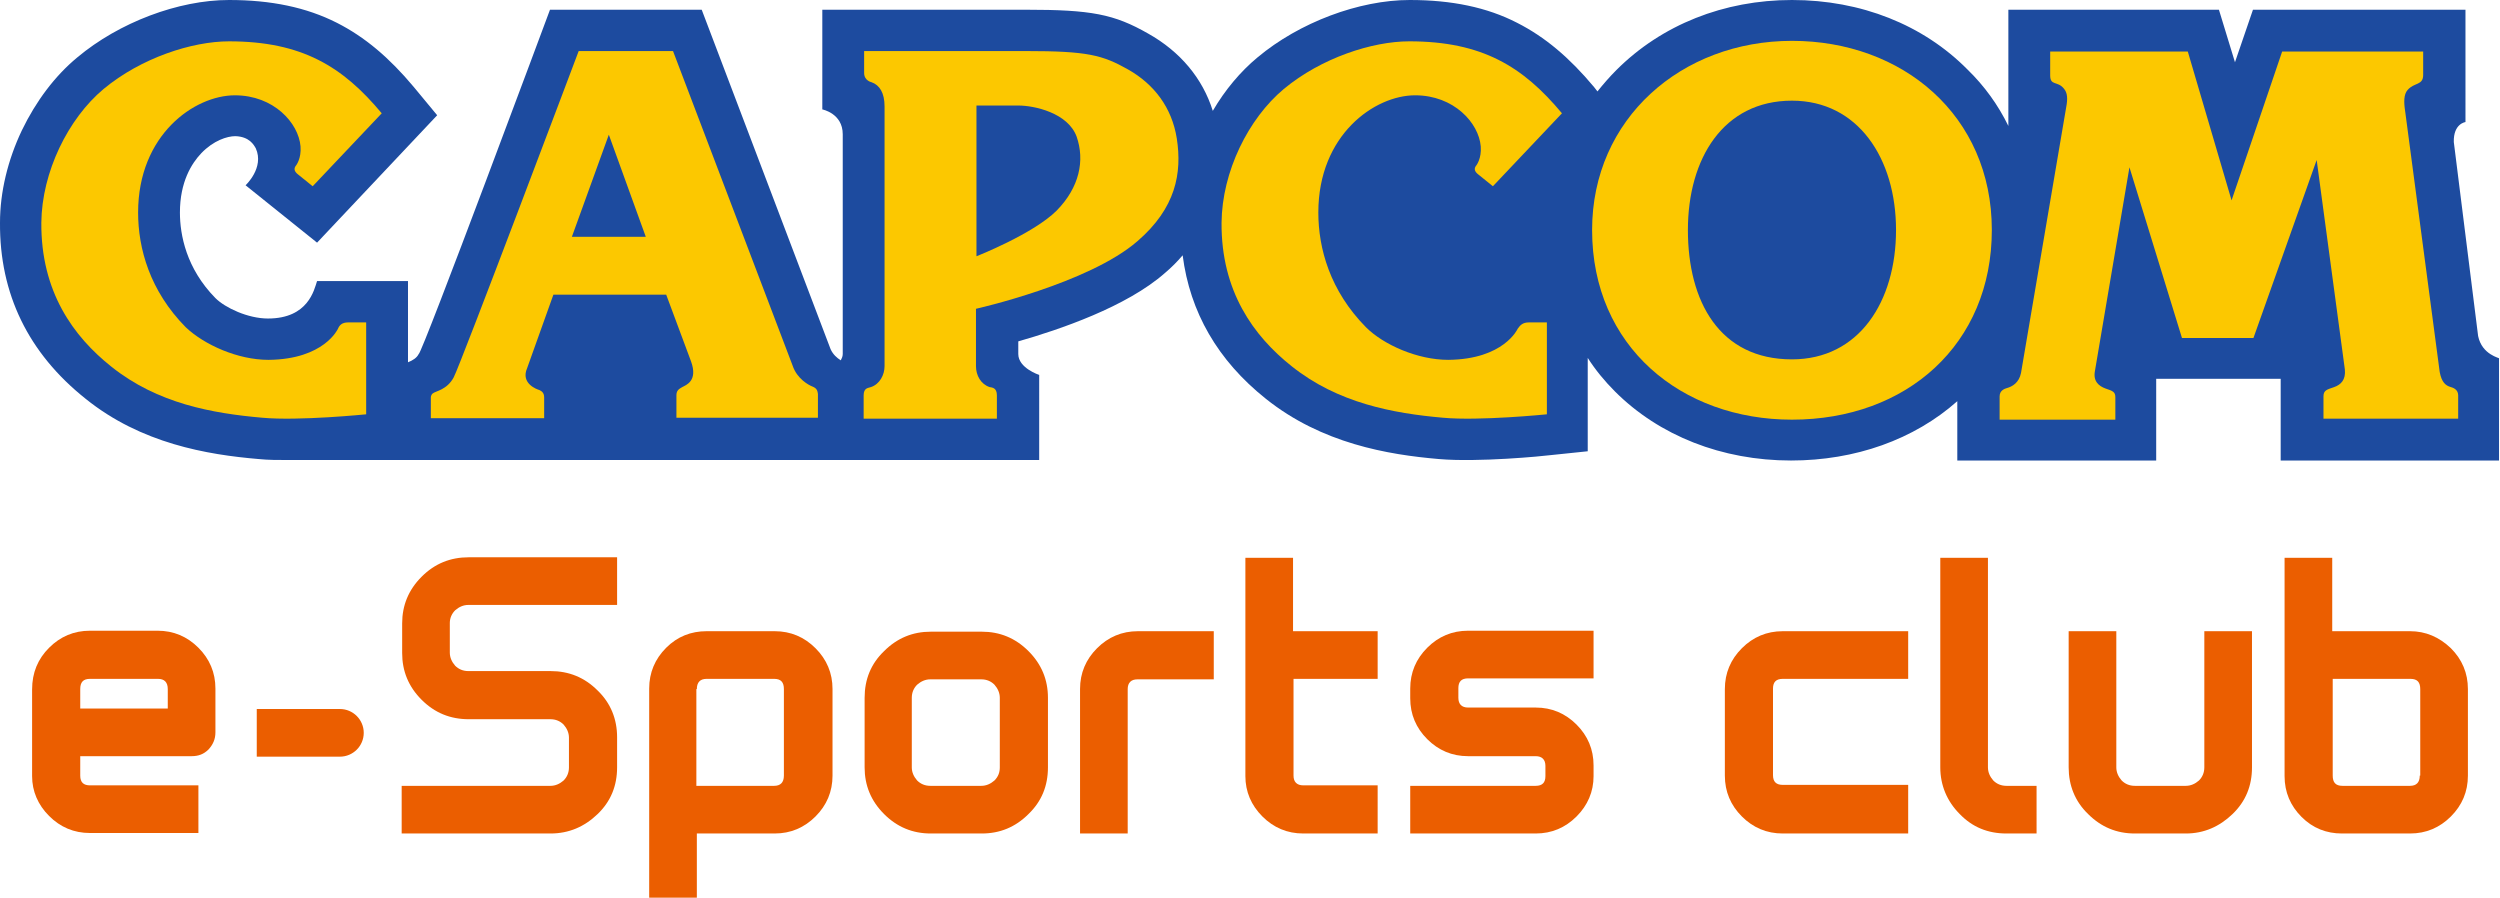 <?xml version="1.0" encoding="utf-8"?>
<!-- Generator: Adobe Illustrator 27.8.1, SVG Export Plug-In . SVG Version: 6.00 Build 0)  -->
<svg version="1.1" id="編集モード" xmlns="http://www.w3.org/2000/svg" xmlns:xlink="http://www.w3.org/1999/xlink" x="0px"
	 y="0px" viewBox="0 0 514.1 184.6" style="enable-background:new 0 0 514.1 184.6;" xml:space="preserve">
<style type="text/css">
	.st0{fill:#1D4B9F;}
	.st1{fill:#FCC800;}
	.st2{fill:#EB5E00;}
</style>
<g>
	<g>
		<g>
			<path class="st0" d="M509.6,69.1l-5-39.9c-0.1-3.8,2.4-4.1,2.4-4.1V2h-43.7l-3.7,10.8L456.3,2h-43.3v23.9
				c-2.1-4.3-4.9-8.2-8.4-11.6C395.5,5.1,382.7,0,368.5,0c-14,0-26.8,5.1-36.1,14.4c-1.4,1.4-2.7,2.9-3.9,4.4l-0.7-0.9
				c-5.1-6.1-10.1-10.3-15.8-13.2C305.8,1.5,298.5,0,289.9,0c-10.4,0-22.7,4.6-31.3,11.8c-3.5,2.9-6.7,6.7-9.2,11
				c-2.1-6.7-6.7-12.2-13.3-15.9C229.1,2.9,224.4,2,211,2h-41.9v20.5c0,0,4.2,0.8,4.2,5.1v45.2c0,0.5-0.2,0.9-0.4,1.3
				c-0.8-0.5-1.6-1.2-2.1-2.3L144.3,2h-31.2c0,0-26.4,71-27,70.8c-0.4,0.8-1.2,1.3-2.2,1.7V57.8H65.2c-0.6,1.8-1.8,7.7-10.1,7.7
				c-4.1,0-8.8-2.2-10.8-4.2C38.3,55.2,37,48.3,37,43.7c0-6.3,2.4-10.1,4.4-12.2c2.5-2.6,5.3-3.5,7-3.5c2.9,0.1,3.8,1.8,4.2,2.5
				c1.8,4-2.1,7.6-2.1,7.6l14.7,11.8l24.7-26.2l-4.8-5.8C80,11.8,75,7.6,69.3,4.7C63,1.5,55.7,0,47.1,0C36.7,0,24.5,4.6,15.9,11.8
				c-4.6,3.8-8.5,9-11.4,15C1.6,32.9,0,39.5,0,45.8C-0.1,60.4,5.8,72.6,17.6,82C29,91.2,42.6,93.5,53.2,94.4c1.9,0.2,4,0.2,6.2,0.2
				l154.3,0V77.1c0,0-4.3-1.4-4.3-4.3v-2.6c8.4-2.4,22.3-7.1,30.2-14.1c1.3-1.1,2.5-2.3,3.6-3.6c1.5,11.7,7.2,21.6,17.1,29.5
				c11.5,9.2,25.1,11.5,35.6,12.4c8.1,0.7,21.4-0.6,22.9-0.8l7.7-0.8V73.6c1.6,2.5,3.5,4.8,5.6,6.9c9.1,9.1,22,14.2,36.2,14.2
				c13.2,0,25.3-4.3,34.2-12.2v12.2h40.9V77.9h25.6v16.8h44.9v-21C514.1,73.6,510.4,73,509.6,69.1z"/>
			<g>
				<path class="st1" d="M71.6,66.3h3.7v18.9c0,0-13.9,1.4-21.4,0.7C43.7,85,32.4,83,22.9,75.4C15.1,69.2,8.4,60,8.5,45.8
					C8.6,35.4,14,24.4,21.3,18.3c7.7-6.4,18.2-9.8,25.8-9.8c15,0,23.4,5.2,31.4,14.8l-14.2,15l-3.1-2.5c-0.6-0.5-0.9-1.1-0.3-1.8
					c0,0,1.1-1.4,0.9-3.9c-0.4-4.8-5.5-10.5-13.5-10.5c-8.3,0-19.9,8.1-19.9,24.1c0,7.4,2.4,16.1,9.8,23.6C42,70.9,48.9,74,55.2,74
					c11.5-0.1,14.3-6.4,14.3-6.4C69.8,66.9,70.3,66.3,71.6,66.3z"/>
				<path class="st1" d="M314.4,66.3h3.7v18.9c0,0-13.9,1.4-21.4,0.7c-10.2-0.9-21.6-3-31.1-10.6c-7.8-6.2-14.5-15.4-14.4-29.5
					c0.1-10.5,5.5-21.4,12.8-27.5c7.7-6.4,18.2-9.8,25.8-9.8c15,0,23.4,5.2,31.4,14.8l-14.2,15l-3.1-2.5c-0.6-0.5-0.9-1.1-0.3-1.8
					c0,0,1.1-1.4,0.9-3.9c-0.4-4.8-5.5-10.5-13.5-10.5c-8.3,0-19.9,8.1-19.9,24.1c0,7.4,2.4,16.1,9.8,23.6
					c3.6,3.6,10.6,6.7,16.9,6.7c11.5-0.1,14.3-6.4,14.3-6.4C312.6,66.9,313.1,66.3,314.4,66.3z"/>
				<path class="st1" d="M167.1,79.5c-0.8-0.3-3.2-1.6-4.1-4.3l-24.6-64.7H119c0,0-24.3,64.5-25.7,67.1c-1.4,2.6-3.7,2.8-4.3,3.3
					c-0.4,0.3-0.4,0.8-0.4,0.8v4.3h23.3v-4.3c0-1-0.6-1.3-1-1.5c-0.4-0.1-3.9-1.3-2.5-4.5l5.4-15.1H137l5.1,13.7
					c1.5,4.1-1.1,4.9-1.8,5.3c-0.7,0.4-1.2,0.7-1.2,1.7v4.6h29.1v-4.9C168.1,80.5,168.1,79.9,167.1,79.5z M117.6,48.7l7.6-21l7.6,21
					H117.6z"/>
				<path class="st1" d="M242,28.5c-1-6.4-4.7-11.2-10-14.2c-5.3-3-8.4-3.8-21-3.8h-33.3V15c0,1.6,1.5,1.9,1.5,1.9
					c1.7,0.6,2.7,2.2,2.7,5c0,0,0,53,0,53.4c0,1.8-1,3.7-2.8,4.3c-0.5,0.2-1.5,0.1-1.5,1.7v4.8h27.4v-4.8c0-1.6-1-1.6-1.5-1.7
					c-1.8-0.6-2.8-2.4-2.8-4.3V63.5c0,0,23.2-5.2,33.2-13.9C241.8,42.8,243.1,35.6,242,28.5z M217.3,43.3
					c-4.8,4.8-16.5,9.4-16.5,9.4V21.7h8.6c3.3,0,10.2,1.5,12,6.4C223.1,33,222,38.5,217.3,43.3z"/>
				<path class="st1" d="M368.5,8.4c-22.7,0-41.1,16-41.1,38.9c0,24,18.4,39,41.1,39c23.6,0,41.1-15.5,41.1-39
					C409.6,23.7,391.2,8.4,368.5,8.4z M368.5,73.9c-14.9,0-21.4-11.9-21.4-26.6c0-14.7,7.3-26.6,21.4-26.6
					c13.6,0,21.4,11.9,21.4,26.6C389.9,62,382.3,73.9,368.5,73.9z"/>
				<path class="st1" d="M482.2,76c0.2,2.1-0.8,3.1-2.2,3.6c-1.4,0.5-2.2,0.6-2.2,1.9v4.6h27.7v-4.8c0-1.3-1.2-1.6-1.5-1.7
					c-1.1-0.3-1.9-1-2.3-3.1l-7.1-53.6c-0.3-1.9-0.3-3.5,0.5-4.4c1.4-1.6,3.2-0.9,3.2-3.1v-4.8h-29l-10.4,30.6l-9-30.6h-28.3v4.9
					c0,2.2,1.5,1.1,2.8,2.7c0.8,0.9,0.8,2.2,0.5,3.8l-9.3,54.7c-0.4,2-1.8,2.8-2.9,3.1c-0.3,0.1-1.5,0.4-1.5,1.7v4.8h23.8v-4.6
					c0-1.1-0.5-1.3-2-1.8c-1.4-0.5-2.6-1.5-2.2-3.6l7.1-41.9l10.8,35.1h14.7l13-36.6L482.2,76z"/>
			</g>
		</g>
	</g>
	<g>
		<path class="st2" d="M44.3,150.6c0,1.4-0.5,2.5-1.4,3.5c-1,1-2.1,1.4-3.5,1.4H16.5v4c0,1.4,0.7,2,2,2h22.3v9.8H18.5
			c-3.3,0-6.1-1.2-8.4-3.5c-2.3-2.3-3.5-5.1-3.5-8.2v-17.8c0-3.5,1.2-6.3,3.5-8.6c2.3-2.3,5.1-3.5,8.4-3.5h13.9
			c3.3,0,6.1,1.2,8.4,3.5c2.3,2.3,3.5,5.1,3.5,8.4V150.6z M34.5,145.7v-4c0-1.4-0.7-2.1-2-2.1H18.5c-1.4,0-2,0.7-2,2.1v4H34.5z"/>
		<path class="st2" d="M69.9,155.6H52.8v-9.8h17.1c2.7,0,4.9,2.2,4.9,4.9v0C74.8,153.4,72.6,155.6,69.9,155.6z"/>
		<path class="st2" d="M126.9,157.8c0,3.8-1.3,7-4,9.6c-2.7,2.6-5.9,4-9.7,4H82.6v-9.8h30.6c1,0,1.9-0.4,2.7-1.1
			c0.7-0.7,1.1-1.6,1.1-2.7v-6.1c0-1-0.4-1.9-1.1-2.7c-0.7-0.7-1.6-1.1-2.7-1.1H96.4c-3.8,0-7-1.3-9.7-4c-2.7-2.7-4-5.9-4-9.6v-6.1
			c0-3.7,1.3-6.9,4-9.6c2.7-2.7,5.9-4,9.7-4h30.5v9.8H96.3c-1,0-1.9,0.4-2.7,1.1c-0.7,0.7-1.1,1.6-1.1,2.6v6.1c0,1,0.4,1.9,1.1,2.7
			c0.7,0.7,1.6,1.1,2.7,1.1h16.9c3.8,0,7,1.3,9.7,4c2.7,2.6,4,5.9,4,9.6V157.8z"/>
		<path class="st2" d="M215.5,157.8c0,3.8-1.3,7-4,9.6c-2.7,2.7-5.9,4-9.6,4h-10.5c-3.7,0-6.9-1.3-9.6-4c-2.7-2.7-4-5.9-4-9.6v-14.3
			c0-3.8,1.3-7,4-9.6c2.7-2.7,5.9-4,9.6-4h10.5c3.7,0,6.9,1.3,9.6,4c2.7,2.7,4,5.9,4,9.6V157.8z M205.6,157.8v-14.3
			c0-1-0.4-1.9-1.1-2.7c-0.7-0.7-1.6-1.1-2.7-1.1h-10.5c-1,0-1.9,0.4-2.7,1.1c-0.7,0.7-1.1,1.6-1.1,2.7v14.3c0,1,0.4,1.9,1.1,2.7
			c0.7,0.7,1.6,1.1,2.7,1.1h10.5c1,0,1.9-0.4,2.7-1.1C205.3,159.7,205.6,158.8,205.6,157.8z"/>
		<path class="st2" d="M249.5,139.7h-15.6c-1.3,0-2,0.7-2,2v29.7h-9.8v-29.7c0-3.3,1.2-6.1,3.5-8.4c2.3-2.3,5.1-3.5,8.4-3.5h15.6
			V139.7z"/>
		<path class="st2" d="M283.4,171.4H268c-3.3,0-6.1-1.2-8.4-3.5c-2.3-2.3-3.5-5.1-3.5-8.3v-44.9h9.8v15.1h17.4v9.8H266v19.9
			c0,1.3,0.7,2,2,2h15.3V171.4z"/>
		<path class="st2" d="M327.7,159.6c0,3.2-1.2,6-3.5,8.3c-2.3,2.3-5.1,3.5-8.4,3.5H290v-9.8h25.8c1.4,0,2-0.7,2-2v-2.1
			c0-1.3-0.7-2-2-2h-13.9c-3.3,0-6.1-1.2-8.4-3.5c-2.3-2.3-3.5-5.1-3.5-8.4v-2c0-3.3,1.2-6.1,3.5-8.4c2.3-2.3,5.1-3.5,8.4-3.5h25.8
			v9.8h-25.8c-1.4,0-2,0.7-2,2v2c0,1.3,0.7,2,2,2h13.9c3.3,0,6.1,1.2,8.4,3.5c2.3,2.3,3.5,5.1,3.5,8.4V159.6z"/>
		<path class="st2" d="M392.4,171.4h-25.8c-3.3,0-6.1-1.2-8.4-3.5c-2.3-2.3-3.5-5.1-3.5-8.4v-17.8c0-3.3,1.2-6.1,3.5-8.4
			c2.3-2.3,5.1-3.5,8.4-3.5h25.8v9.8h-25.8c-1.4,0-2,0.7-2,2v17.8c0,1.4,0.7,2,2,2h25.8V171.4z"/>
		<path class="st2" d="M418.8,171.4h-6.2c-3.8,0-7-1.3-9.6-4c-2.6-2.6-4-5.9-4-9.6v-43.1h9.8v43.1c0,1,0.4,1.9,1.1,2.7
			c0.7,0.7,1.6,1.1,2.7,1.1h6.2V171.4z"/>
		<path class="st2" d="M463.1,157.8c0,3.8-1.3,7-4,9.6c-2.7,2.6-5.9,4-9.6,4h-10.5c-3.7,0-6.9-1.3-9.6-4c-2.7-2.6-4-5.9-4-9.6v-28
			h9.8v28c0,1,0.4,1.9,1.1,2.7c0.7,0.7,1.6,1.1,2.7,1.1h10.5c1,0,1.9-0.4,2.7-1.1c0.7-0.7,1.1-1.6,1.1-2.7v-28h9.8V157.8z"/>
		<path class="st2" d="M495.6,129.8h-16v-15.1h-9.8v44.9c0,3.3,1.2,6.1,3.5,8.4c2.3,2.3,5.1,3.4,8.3,3.4h14c3.3,0,6.1-1.2,8.4-3.5
			c2.3-2.3,3.5-5.1,3.5-8.4v-17.8c0-3.3-1.2-6.1-3.5-8.4C501.6,131,498.8,129.8,495.6,129.8z M497.6,159.5c0,1.4-0.7,2.1-2,2.1
			h-13.9c-1.4,0-2-0.7-2-2.1v-19.9h16c1.4,0,2,0.7,2,2.1V159.5z"/>
		<path class="st2" d="M143.3,184.6v-13.2h16c3.3,0,6.1-1.2,8.4-3.5c2.3-2.3,3.5-5.1,3.5-8.4v-17.8c0-3.3-1.2-6.1-3.5-8.4
			c-2.3-2.3-5.1-3.5-8.4-3.5h-14c-3.2,0-6,1.1-8.3,3.4c-2.3,2.3-3.5,5.1-3.5,8.4v43H143.3z M143.3,141.7c0-1.4,0.7-2.1,2-2.1h13.9
			c1.4,0,2,0.7,2,2.1v17.8c0,1.4-0.7,2.1-2,2.1h-16V141.7z"/>
	</g>
</g>
</svg>
